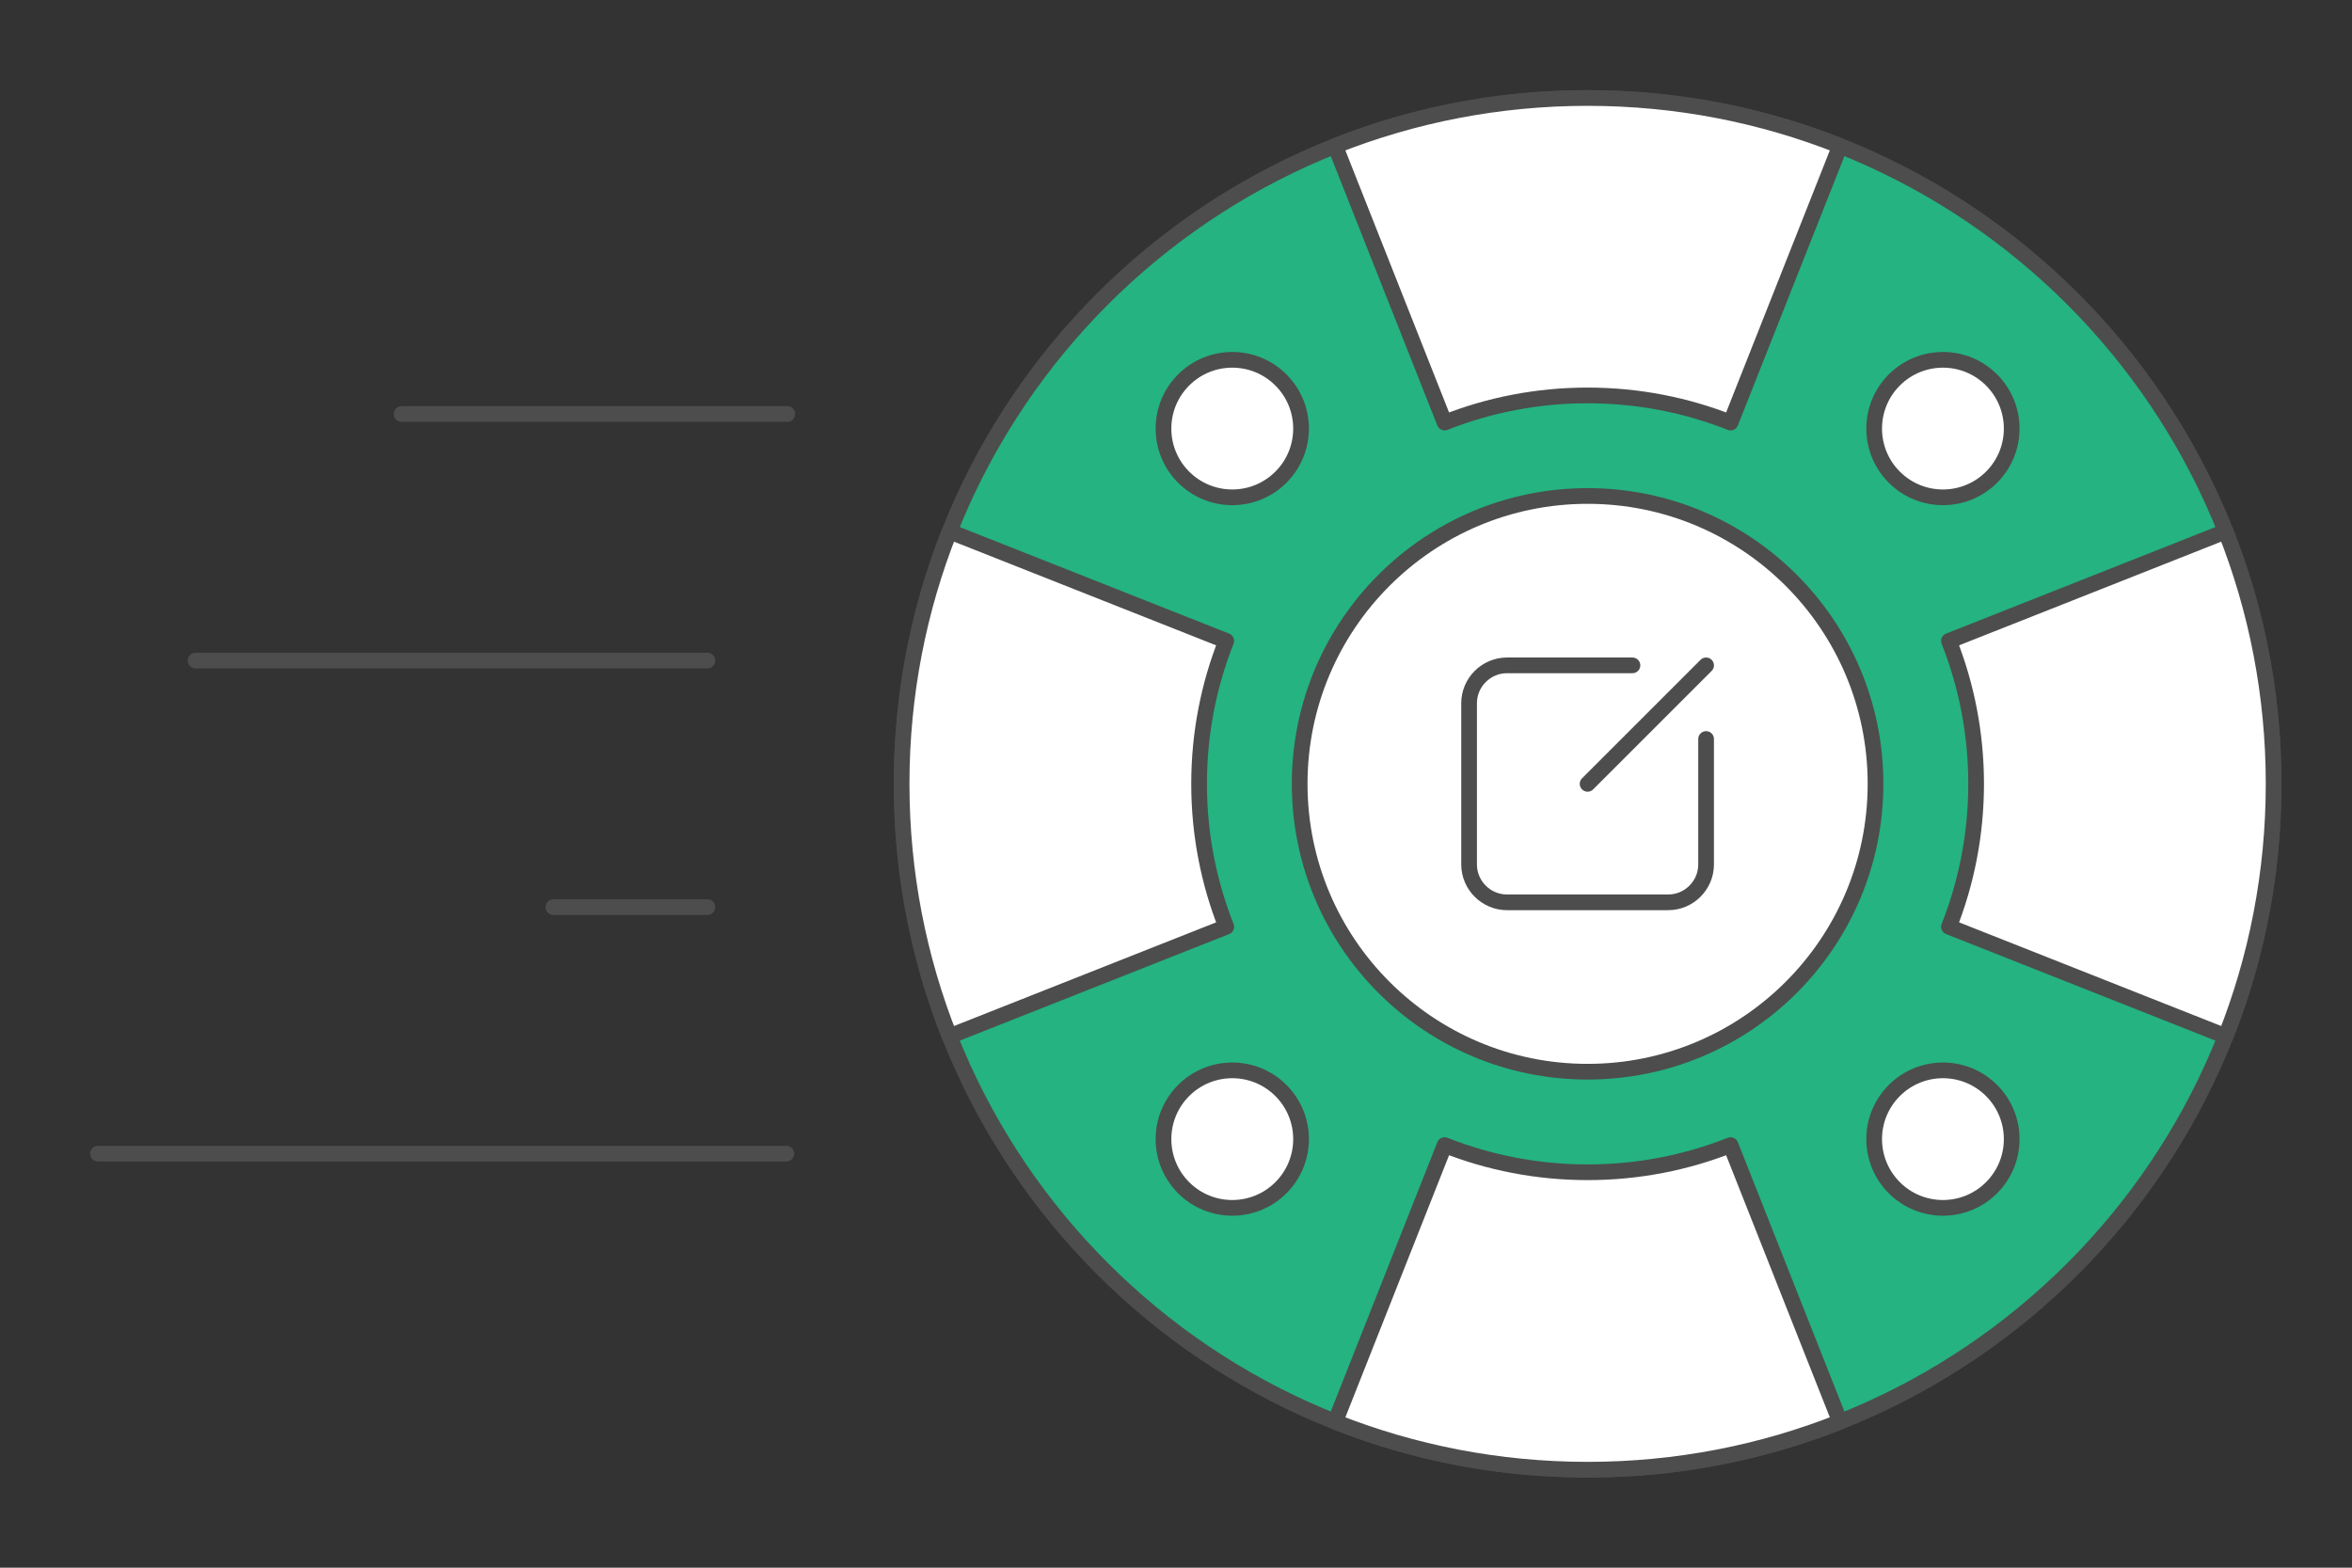 <?xml version="1.0" encoding="UTF-8"?>
<!DOCTYPE svg PUBLIC "-//W3C//DTD SVG 1.1//EN" "http://www.w3.org/Graphics/SVG/1.1/DTD/svg11.dtd">
<!-- Creator: CorelDRAW 2020 (64-Bit) -->
<svg xmlns="http://www.w3.org/2000/svg" xml:space="preserve" width="300px" height="200px" version="1.1" style="shape-rendering:geometricPrecision; text-rendering:geometricPrecision; image-rendering:optimizeQuality; fill-rule:evenodd; clip-rule:evenodd"
viewBox="0 0 7057.8 4705.2"
 xmlns:xlink="http://www.w3.org/1999/xlink"
 xmlns:xodm="http://www.corel.com/coreldraw/odm/2003">
 <rect x="0" y="0" width="7057.8" height="4705.2" fill="#333333" stroke="none"/>
 <defs>
  <style type="text/css">
   <![CDATA[
    .str0 {stroke:#4D4D4D;stroke-width:47.1;stroke-linecap:round;stroke-linejoin:round;stroke-miterlimit:2.613}
    .fil0 {fill:none}
    .fil1 {fill:#24B381}
    .fil2 {fill:white}
   ]]>
  </style>
 </defs>
 <g id="Layer_x0020_1">
  <g id="_2035253194976">
   <g>
    <g>
     <g>
      <g>
       <polygon class="fil0" points="0,0 7057.8,0 7057.8,4705.2 0,4705.2 "/>
      </g>
     </g>
    </g>
    <path class="fil1 str0" d="M4764 294.1c1136.9,0 2058.6,921.6 2058.6,2058.5 0,1136.9 -921.7,2058.5 -2058.6,2058.5 -1136.9,0 -2058.5,-921.6 -2058.5,-2058.5 0,-1136.9 921.6,-2058.5 2058.5,-2058.5z"/>
    <path class="fil2 str0" d="M3551.8 1140.4c80.6,-80.6 211.3,-80.6 291.9,0 80.6,80.6 80.6,211.3 0,291.8 -80.6,80.6 -211.3,80.6 -291.9,0 -80.6,-80.5 -80.6,-211.2 0,-291.8z"/>
    <path class="fil2 str0" d="M5684.4 3273c80.6,-80.6 211.3,-80.6 291.8,0 80.6,80.6 80.6,211.2 0,291.8 -80.5,80.6 -211.2,80.6 -291.8,0 -80.6,-80.6 -80.6,-211.2 0,-291.8z"/>
    <path class="fil2 str0" d="M3551.8 3564.8c-80.6,-80.6 -80.6,-211.2 0,-291.8 80.6,-80.6 211.3,-80.6 291.9,0 80.6,80.6 80.6,211.2 0,291.8 -80.6,80.6 -211.3,80.6 -291.9,0z"/>
    <path class="fil2 str0" d="M5684.4 1432.2c-80.6,-80.5 -80.6,-211.2 0,-291.8 80.6,-80.6 211.3,-80.6 291.8,0 80.6,80.6 80.6,211.3 0,291.8 -80.5,80.6 -211.2,80.6 -291.8,0z"/>
    <path class="fil2 str0" d="M4764 1488.6c477.2,0 864,386.8 864,864 0,477.2 -386.8,864 -864,864 -477.2,0 -864,-386.8 -864,-864 0,-477.2 386.8,-864 864,-864z"/>
    <path class="fil2 str0" d="M5521.5 438l-328.5 830.3c-132.7,-52.6 -277.5,-81.5 -429,-81.5 -151.5,0 -296.2,28.9 -429,81.5l-328.5 -830.3c234.5,-92.9 490,-143.9 757.5,-143.9 267.5,0 523.1,51 757.5,143.9z"/>
    <path class="fil2 str0" d="M2849.4 1595.1l830.3 328.5c-52.6,132.8 -81.5,277.5 -81.5,429 0,151.5 28.9,296.3 81.5,429l-830.3 328.5c-92.8,-234.4 -143.9,-490 -143.9,-757.5 0,-267.5 51.1,-523.1 143.9,-757.5z"/>
    <path class="fil2 str0" d="M5521.5 4267.3l-328.5 -830.4c-132.7,52.6 -277.5,81.5 -429,81.5 -151.5,0 -296.2,-28.9 -429,-81.5l-328.5 830.4c234.5,92.8 490,143.8 757.5,143.8 267.5,0 523.1,-51 757.5,-143.8z"/>
    <path class="fil2 str0" d="M6678.7 1595.1l-830.3 328.5c52.5,132.8 81.5,277.5 81.5,429 0,151.5 -29,296.3 -81.5,429l830.3 328.5c92.8,-234.4 143.9,-490 143.9,-757.5 0,-267.5 -51.1,-523.1 -143.9,-757.5z"/>
    <line class="fil0 str0" x1="294.1" y1="3462.6" x2="2359.5" y2= "3462.6" />
    <line class="fil0 str0" x1="1660.7" y1="2722.6" x2="2122.7" y2= "2722.6" />
    <line class="fil0 str0" x1="587" y1="1982.6" x2="2122.7" y2= "1982.6" />
    <line class="fil0 str0" x1="1205.2" y1="1242.6" x2="2362.5" y2= "1242.6" />
   </g>
   <g>
    <path class="fil0 str0" d="M5119.6 2218l0 376.6c0,62.5 -51.1,113.6 -113.6,113.6l-483.9 0c-62.5,0 -113.7,-51.1 -113.7,-113.6l0 -484c0,-62.5 51.2,-113.6 113.7,-113.6l376.5 0"/>
    <line class="fil0 str0" x1="5119.6" y1="1997" x2="4764" y2= "2352.6" />
   </g>
  </g>
 </g>
</svg>
